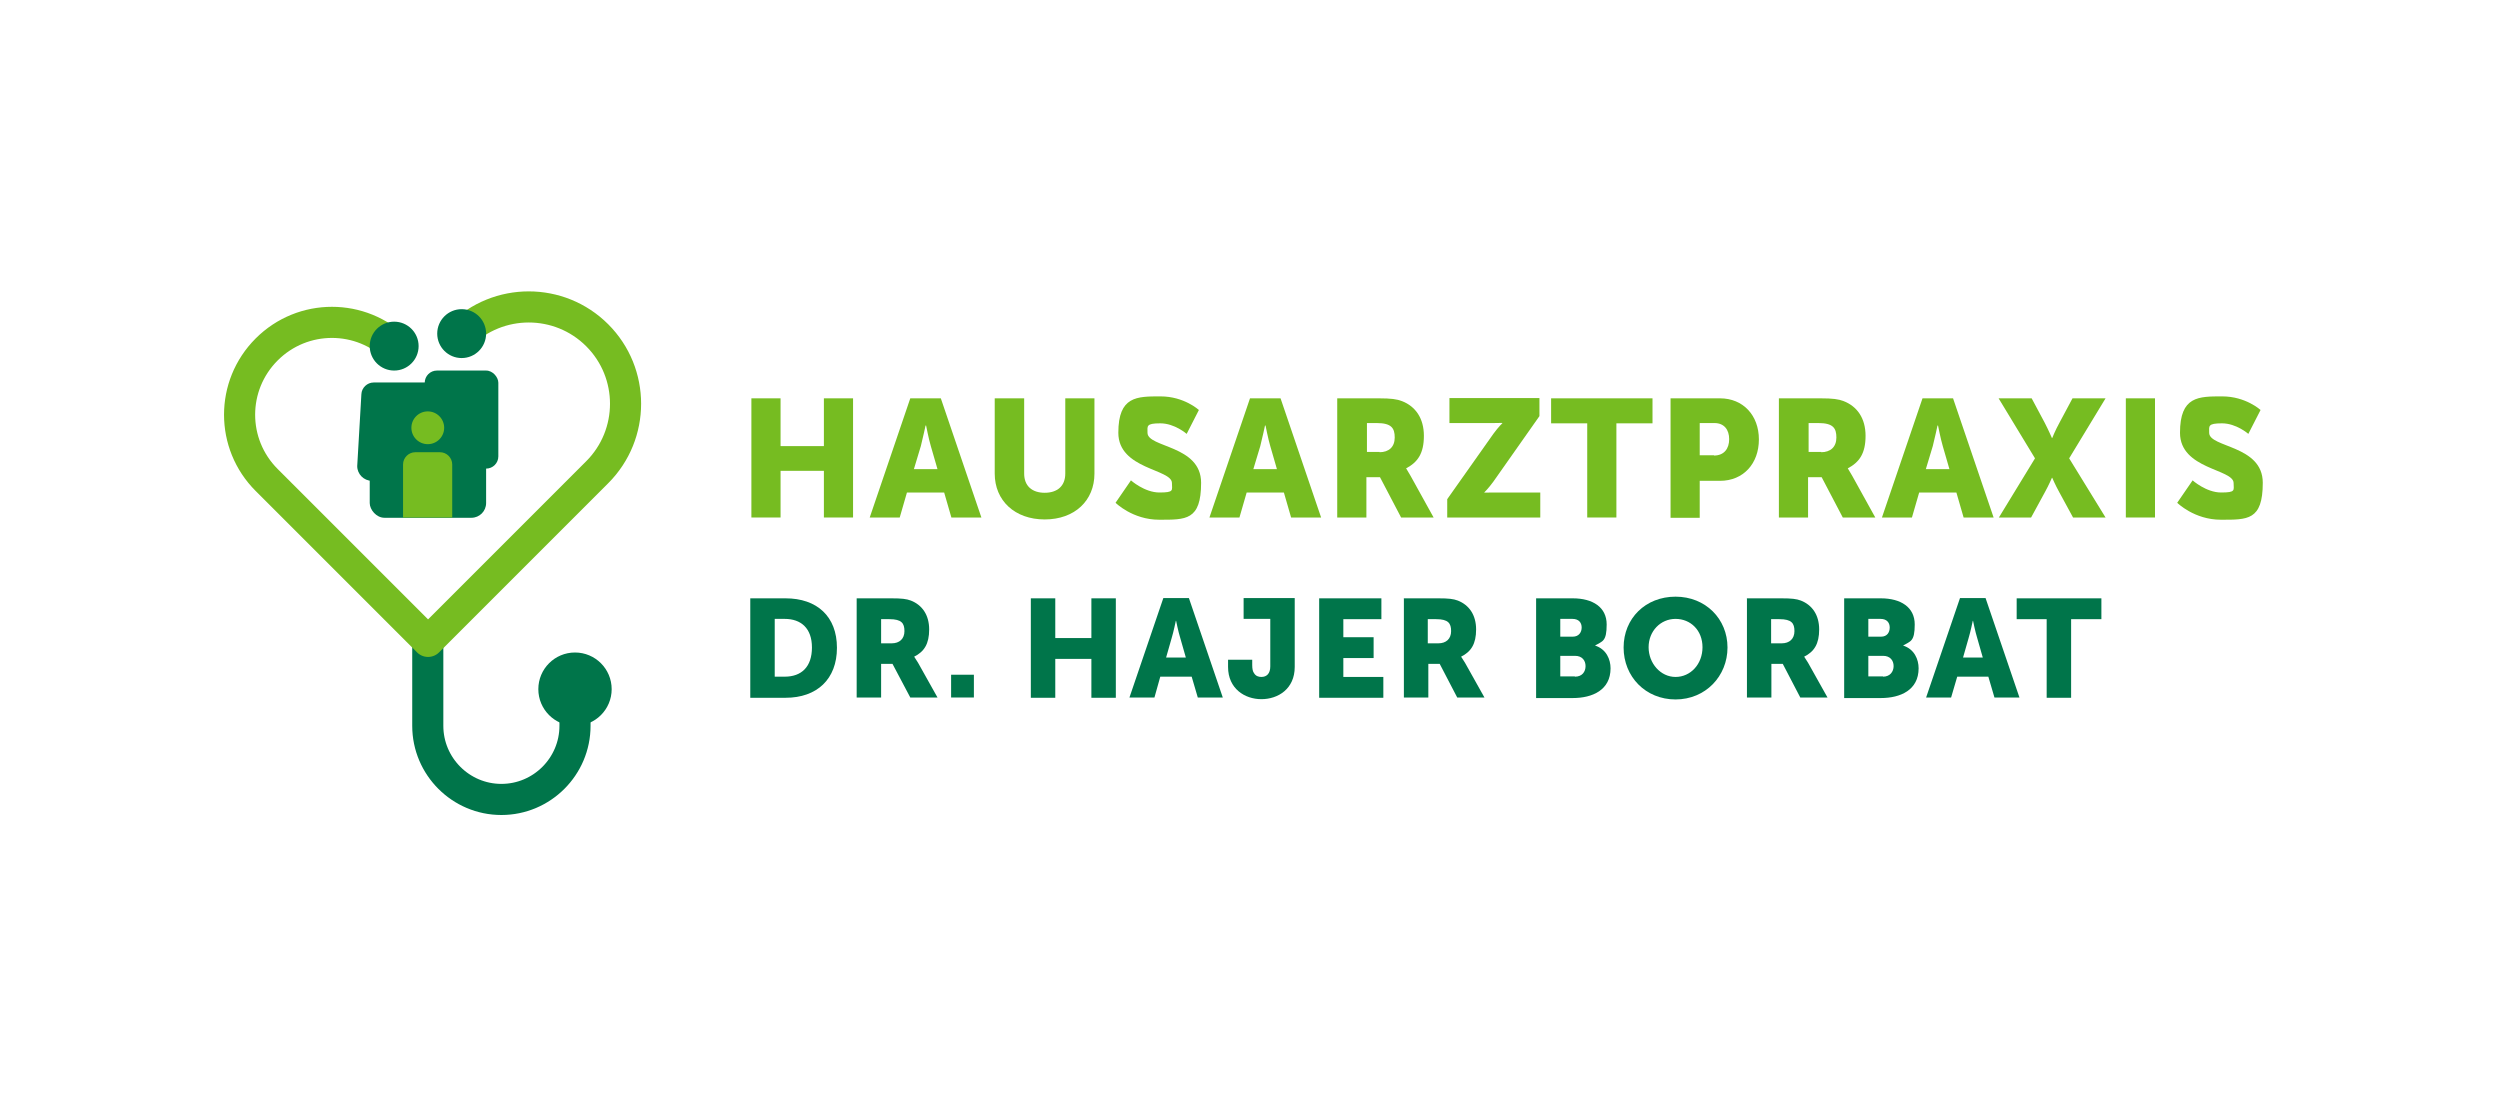 <?xml version="1.0" encoding="UTF-8"?>
<svg xmlns="http://www.w3.org/2000/svg" id="Ebene_1" version="1.1" viewBox="0 0 900 400">
  <defs>
    <style>
      .st0 {
        fill: #00754a;
      }

      .st1 {
        fill: #76bc21;
      }

      .st2 {
        isolation: isolate;
      }

      .st3 {
        stroke: #00754a;
      }

      .st3, .st4 {
        fill: none;
        stroke-linecap: round;
        stroke-linejoin: round;
        stroke-width: 11.2px;
      }

      .st4 {
        stroke: #76bc21;
      }
    </style>
  </defs>
  <g class="st2">
    <g class="st2">
      <path class="st1" d="M270.5,143.4h10.5v17.2h15.6v-17.2h10.5v42.9h-10.5v-16.8h-15.6v16.8h-10.5v-42.9Z"></path>
    </g>
    <g class="st2">
      <path class="st1" d="M339.9,177.3h-13.4l-2.6,9h-10.8l14.6-42.9h11l14.6,42.9h-10.8l-2.6-9ZM333.2,153.2s-1,4.7-1.7,7.4l-2.5,8.3h8.5l-2.4-8.3c-.8-2.7-1.7-7.4-1.7-7.4h-.1Z"></path>
    </g>
    <g class="st2">
      <path class="st1" d="M358.2,143.4h10.5v27.1c0,4.5,2.9,6.9,7.4,6.9s7.4-2.4,7.4-6.9v-27.1h10.5v27.1c0,9.7-7.1,16.5-17.9,16.5s-18-6.8-18-16.5v-27.1Z"></path>
      <path class="st1" d="M407.1,172.9s4.9,4.4,10.3,4.4,4.5-.8,4.5-3.4c0-5.1-19.3-4.9-19.3-18.1s6.7-13.1,15.2-13.1,13.8,4.9,13.8,4.9l-4.4,8.6s-4.3-3.8-9.5-3.8-4.6,1-4.6,3.4c0,5.4,19.3,4.4,19.3,18s-5.5,13.3-15.1,13.3-15.7-6.1-15.7-6.1l5.5-8Z"></path>
      <path class="st1" d="M462.2,177.3h-13.4l-2.6,9h-10.8l14.6-42.9h11l14.6,42.9h-10.8l-2.6-9ZM455.4,153.2s-1,4.7-1.7,7.4l-2.5,8.3h8.5l-2.4-8.3c-.8-2.7-1.7-7.4-1.7-7.4h-.1Z"></path>
      <path class="st1" d="M481.5,143.4h14.9c4.4,0,6.5.3,8.3,1,4.9,1.9,7.9,6.2,7.9,12.5s-2.2,9.5-6.4,11.7h0c0,.1.6.9,1.6,2.7l8.3,15h-11.7l-7.6-14.5h-4.9v14.5h-10.5v-42.9ZM496.6,162.8c3.4,0,5.5-1.9,5.5-5.3s-1.2-5.2-6.5-5.2h-3.5v10.4h4.6Z"></path>
      <path class="st1" d="M521,179.7l16.6-23.5c1.9-2.6,3.3-3.9,3.3-3.9h0c0-.1-1.4,0-3.3,0h-15.8v-9h32.4v6.5l-16.6,23.6c-1.9,2.6-3.3,3.9-3.3,3.9h0c0,.1,1.4,0,3.3,0h16.9v9h-33.5v-6.6Z"></path>
      <path class="st1" d="M571.4,152.4h-13v-9h36.5v9h-13v33.9h-10.5v-33.9Z"></path>
      <path class="st1" d="M601.4,143.4h17.8c8.3,0,14,6.1,14,14.8s-5.6,14.9-14,14.9h-7.3v13.3h-10.5v-42.9ZM617,164c3.7,0,5.5-2.5,5.5-5.9s-1.8-5.8-5.3-5.8h-5.3v11.6h5.2Z"></path>
      <path class="st1" d="M640.5,143.4h14.9c4.4,0,6.5.3,8.3,1,4.9,1.9,7.9,6.2,7.9,12.5s-2.2,9.5-6.4,11.7h0c0,.1.6.9,1.6,2.7l8.3,15h-11.7l-7.6-14.5h-4.9v14.5h-10.5v-42.9ZM655.6,162.8c3.4,0,5.5-1.9,5.5-5.3s-1.2-5.2-6.5-5.2h-3.5v10.4h4.6Z"></path>
      <path class="st1" d="M704.3,177.3h-13.4l-2.6,9h-10.8l14.6-42.9h11l14.6,42.9h-10.8l-2.6-9ZM697.5,153.2s-1,4.7-1.7,7.4l-2.5,8.3h8.5l-2.4-8.3c-.8-2.7-1.7-7.4-1.7-7.4h-.1Z"></path>
      <path class="st1" d="M732.6,165l-13.1-21.6h11.9l4.7,8.8c1.4,2.7,2.6,5.5,2.6,5.5h.1s1.1-2.8,2.6-5.5l4.7-8.8h11.9l-13.1,21.6,13.1,21.3h-11.7l-4.9-9c-1.5-2.7-2.6-5.3-2.6-5.3h-.1s-1.1,2.6-2.6,5.3l-4.9,9h-11.6l13-21.3Z"></path>
      <path class="st1" d="M765.3,143.4h10.5v42.9h-10.5v-42.9Z"></path>
      <path class="st1" d="M789.3,172.9s4.9,4.4,10.3,4.4,4.5-.8,4.5-3.4c0-5.1-19.3-4.9-19.3-18.1s6.7-13.1,15.2-13.1,13.8,4.9,13.8,4.9l-4.4,8.6s-4.3-3.8-9.5-3.8-4.6,1-4.6,3.4c0,5.4,19.3,4.4,19.3,18s-5.5,13.3-15.1,13.3-15.7-6.1-15.7-6.1l5.5-8Z"></path>
    </g>
  </g>
  <g class="st2">
    <g class="st2">
      <path class="st0" d="M270.1,215.4h12.7c11.3,0,18.5,6.5,18.5,17.8s-7.2,18-18.5,18h-12.7v-35.8ZM282.5,243.6c6.1,0,9.8-3.6,9.8-10.5s-3.9-10.3-9.8-10.3h-3.6v20.8h3.6Z"></path>
      <path class="st0" d="M308.4,215.4h12.5c3.7,0,5.4.2,7,.8,4.1,1.6,6.6,5.2,6.6,10.4s-1.8,8-5.4,9.8h0c0,0,.5.8,1.4,2.2l7,12.5h-9.8l-6.4-12.1h-4.1v12.1h-8.8v-35.8ZM321,231.6c2.8,0,4.6-1.6,4.6-4.4s-1-4.3-5.4-4.3h-3v8.7h3.8Z"></path>
      <path class="st0" d="M342.4,242.9h8.2v8.2h-8.2v-8.2Z"></path>
      <path class="st0" d="M371.1,215.4h8.8v14.3h13v-14.3h8.8v35.8h-8.8v-14h-13v14h-8.8v-35.8Z"></path>
      <path class="st0" d="M428.9,243.6h-11.2l-2.1,7.5h-9l12.2-35.8h9.2l12.2,35.8h-9l-2.2-7.5ZM423.3,223.5s-.8,3.9-1.5,6.2l-2,7h7.1l-2-7c-.7-2.2-1.5-6.2-1.5-6.2h-.1Z"></path>
      <path class="st0" d="M442,237.5h8.8v1.9c0,1.4.2,2.4.7,3,.6,1,1.6,1.3,2.6,1.3,1.9,0,3.2-1.2,3.2-3.8v-17.1h-9.6v-7.5h18.4v24.8c0,7.9-6,11.6-12,11.6s-12-3.8-12-11.6v-2.6Z"></path>
      <path class="st0" d="M474.9,215.4h22.4v7.5h-13.7v6.5h10.9v7.5h-10.9v6.8h14.4v7.5h-23.1v-35.8Z"></path>
      <path class="st0" d="M505.3,215.4h12.5c3.7,0,5.4.2,7,.8,4.1,1.6,6.6,5.2,6.6,10.4s-1.8,8-5.4,9.8h0c0,0,.5.8,1.4,2.2l7,12.5h-9.8l-6.3-12.1h-4.1v12.1h-8.8v-35.8ZM517.8,231.6c2.8,0,4.6-1.6,4.6-4.4s-1-4.3-5.4-4.3h-3v8.7h3.8Z"></path>
      <path class="st0" d="M553,215.4h13.2c7.2,0,12.2,3.2,12.2,9.4s-1.5,6-4.2,7.6h0c4.1,1.3,5.6,5,5.6,8.2,0,7.8-6.5,10.7-13.6,10.7h-13.2v-35.8ZM566.2,229.2c2.2,0,3.2-1.6,3.2-3.3s-1-3.1-3.3-3.1h-4.4v6.4h4.5ZM567,243.6c2.6,0,3.8-1.8,3.8-3.8s-1.2-3.7-3.8-3.7h-5.3v7.4h5.2Z"></path>
      <path class="st0" d="M603.2,214.8c10.8,0,18.7,8,18.7,18.3s-7.9,18.7-18.7,18.7-18.7-8.2-18.7-18.7,7.9-18.3,18.7-18.3ZM603.2,243.7c5.4,0,9.7-4.6,9.7-10.7s-4.3-10.2-9.7-10.2-9.7,4.4-9.7,10.2,4.3,10.7,9.7,10.7Z"></path>
    </g>
    <g class="st2">
      <path class="st0" d="M628.8,215.4h12.5c3.7,0,5.4.2,7,.8,4.1,1.6,6.6,5.2,6.6,10.4s-1.8,8-5.4,9.8h0c0,0,.5.8,1.4,2.2l7,12.5h-9.8l-6.3-12.1h-4.1v12.1h-8.8v-35.8ZM641.4,231.6c2.8,0,4.6-1.6,4.6-4.4s-1-4.3-5.4-4.3h-3v8.7h3.8Z"></path>
    </g>
    <g class="st2">
      <path class="st0" d="M663.9,215.4h13.2c7.2,0,12.2,3.2,12.2,9.4s-1.5,6-4.2,7.6h0c4.1,1.3,5.6,5,5.6,8.2,0,7.8-6.5,10.7-13.6,10.7h-13.2v-35.8ZM677.2,229.2c2.2,0,3.1-1.6,3.1-3.3s-1-3.1-3.3-3.1h-4.4v6.4h4.5ZM677.9,243.6c2.5,0,3.8-1.8,3.8-3.8s-1.2-3.7-3.8-3.7h-5.3v7.4h5.3Z"></path>
    </g>
    <g class="st2">
      <path class="st0" d="M715.8,243.6h-11.2l-2.2,7.5h-9l12.2-35.8h9.2l12.2,35.8h-9l-2.2-7.5ZM710.2,223.5s-.8,3.9-1.5,6.2l-2,7h7.1l-2-7c-.7-2.2-1.5-6.2-1.5-6.2h-.1Z"></path>
    </g>
    <g class="st2">
      <path class="st0" d="M736.9,222.9h-10.9v-7.5h30.5v7.5h-10.9v28.3h-8.8v-28.3Z"></path>
    </g>
  </g>
  <g>
    <circle class="st0" cx="207" cy="248.1" r="13.2"></circle>
    <path class="st3" d="M207,248.1v13.2c0,14.6-11.9,26.5-26.5,26.5s-26.5-11.9-26.5-26.5v-30.5"></path>
    <path class="st4" d="M143,125.8c-13-13-34-13-47,0s-13,34,0,47l11.1,11.1,11.1,11.1,35.9,35.9h0l37.7-37.7,11.6-11.6,11.6-11.6c13.6-13.6,13.6-35.7,0-49.3s-35.7-13.6-49.3,0"></path>
    <g>
      <circle class="st0" cx="166.2" cy="120.1" r="8.8"></circle>
      <rect class="st0" x="152.9" y="133.4" width="26.5" height="35.3" rx="4.4" ry="4.4"></rect>
      <rect class="st0" x="133.1" y="151.1" width="41.9" height="35.3" rx="5.3" ry="5.3"></rect>
      <circle class="st0" cx="141.9" cy="124.6" r="8.8"></circle>
      <path class="st0" d="M150.7,173.1h-16.8c-2.9,0-5.3-2.4-5.3-5.3l1.5-25.9c.1-2.3,2.1-4.2,4.4-4.2h20.6v30.9c0,2.4-2,4.4-4.4,4.4h0Z"></path>
      <g>
        <circle class="st1" cx="154" cy="154" r="5.9"></circle>
        <path class="st1" d="M149.6,162.8h8.8c2.4,0,4.4,2,4.4,4.4v19.1h-17.7v-19.1c0-2.4,2-4.4,4.4-4.4h0Z"></path>
      </g>
    </g>
  </g>
</svg>

